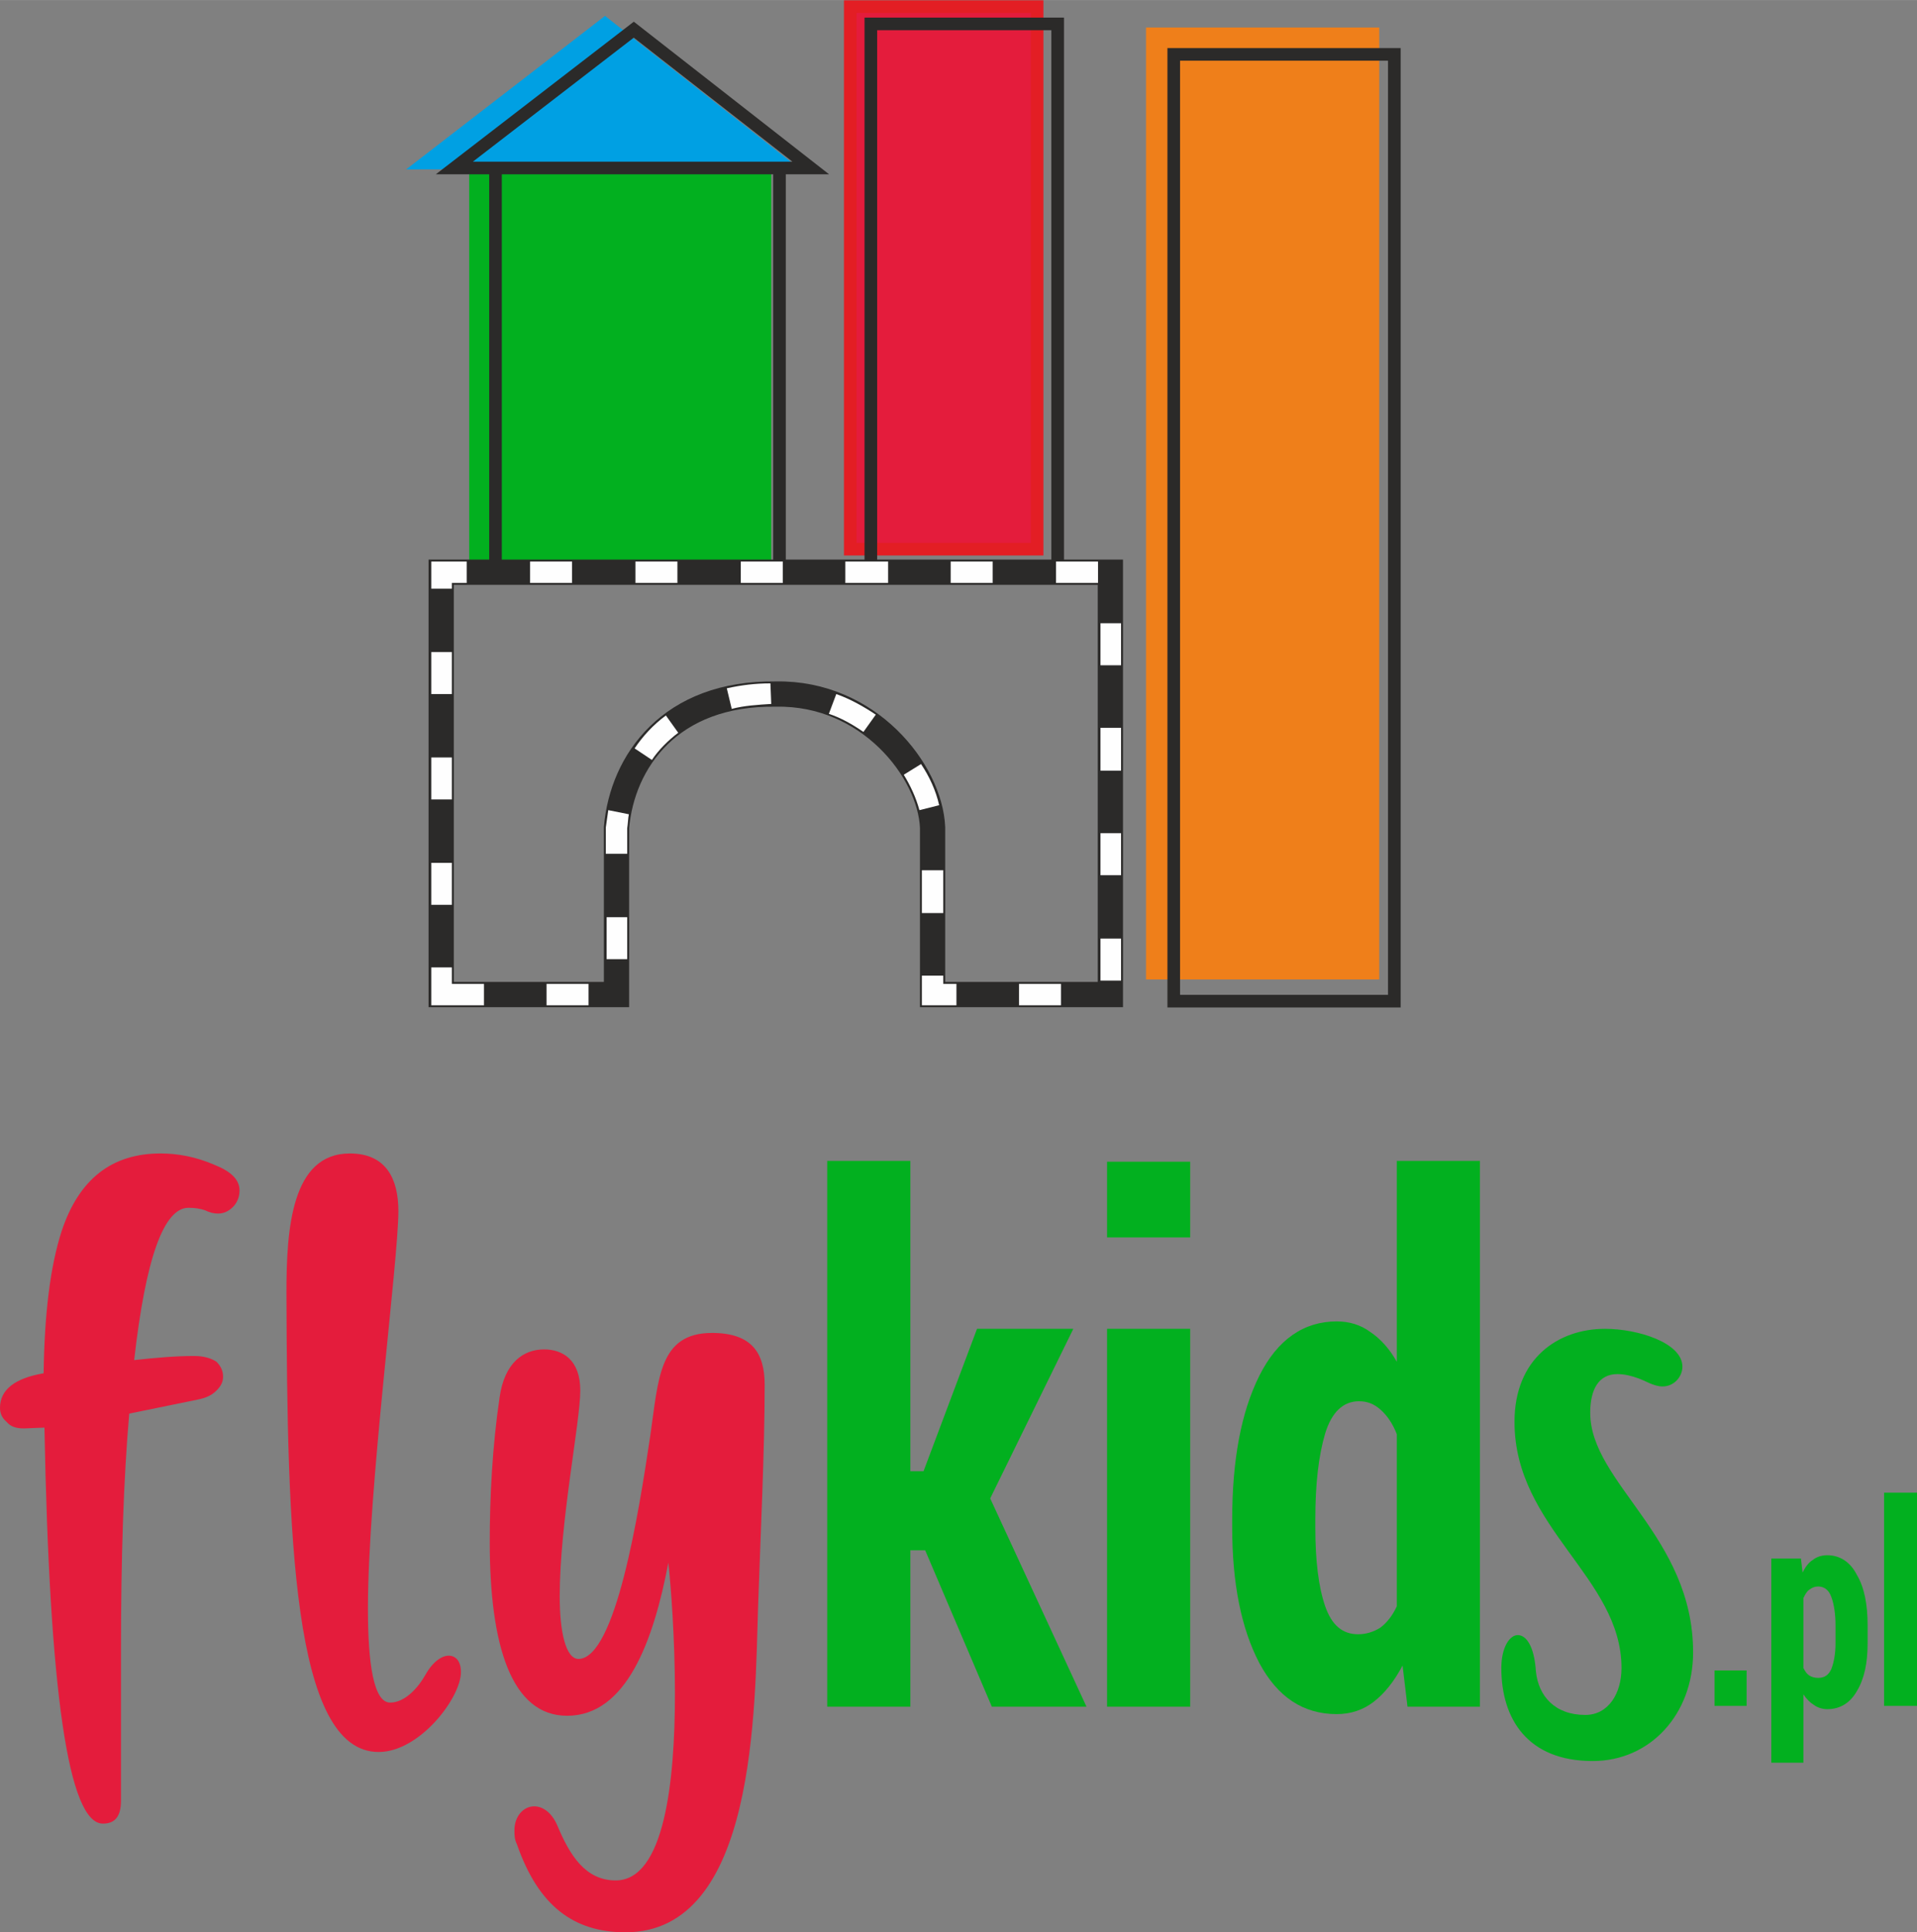 <?xml version="1.0" encoding="UTF-8"?> <svg xmlns="http://www.w3.org/2000/svg" xmlns:xlink="http://www.w3.org/1999/xlink" xml:space="preserve" width="91.114mm" height="91.822mm" version="1.1" style="shape-rendering:geometricPrecision; text-rendering:geometricPrecision; image-rendering:optimizeQuality; fill-rule:evenodd; clip-rule:evenodd" viewBox="0 0 2329 2347"><rect x="0" y="0" width="2329" height="2347" fill="#808080" stroke="none"/> <defs> <style type="text/css"> .str0 {stroke:#2B2A29;stroke-width:15.335} .str3 {stroke:#EF7F1A;stroke-width:15.335} .str2 {stroke:#E31E24;stroke-width:15.335} .str1 {stroke:#00A0E3;stroke-width:15.335} .str4 {stroke:#2B2A29;stroke-width:30.67} .fil1 {fill:none} .fil2 {fill:#00A0E3} .fil0 {fill:#02B01F} .fil3 {fill:#E41C3C} .fil4 {fill:#EF7F1A} .fil5 {fill:#FEFEFE;fill-rule:nonzero} .fil7 {fill:#02B01F;fill-rule:nonzero} .fil6 {fill:#E41C3C;fill-rule:nonzero} </style> </defs> <g id="Warstwa_x0020_1">  <g id="_514684056"> <polygon class="fil0" points="570,693 937,693 937,208 570,208 "></polygon> <polygon class="fil1 str0" points="602,689 947,689 947,203 602,203 "></polygon> <polygon class="fil2 str1" points="516,198 735,29 949,197 "></polygon> <polygon class="fil1 str0" points="552,204 770,36 985,204 "></polygon> <polygon class="fil3 str2" points="1033,667 1260,667 1260,8 1033,8 "></polygon> <polygon class="fil1 str0" points="1058,689 1285,689 1285,29 1058,29 "></polygon> <polygon class="fil4 str3" points="1400,1182 1668,1182 1668,41 1400,41 "></polygon> <polygon class="fil1 str0" points="1426,1216 1694,1216 1694,66 1426,66 "></polygon> <path class="fil1 str4" d="M536 1208l213 0 0 -203c7,-80 65,-164 194,-162 112,-2 187,93 190,162l0 203 216 0 0 -513 -813 0 0 513z"></path> <path class="fil5" d="M588 1195l0 26 -64 0 0 -46 25 0 0 20 39 0zm-39 -96l-25 0 0 -51 25 0 0 51zm0 -128l-25 0 0 -51 25 0 0 51zm0 -128l-25 0 0 -51 25 0 0 51zm0 -128l-25 0 0 -33 43 0 0 26 -18 0 0 7zm95 -7l0 -26 51 0 0 26 -51 0zm128 0l0 -26 51 0 0 26 -51 0zm128 0l0 -26 51 0 0 26 -51 0zm127 0l0 -26 52 0 0 26 -52 0zm128 0l0 -26 51 0 0 26 -51 0zm128 0l0 -26 51 0 0 26 -51 0zm54 49l25 0 0 51 -25 0 0 -51zm0 127l25 0 0 52 -25 0 0 -52zm0 128l25 0 0 51 -25 0 0 -51zm0 128l25 0 0 51 -25 0 0 -51zm-48 55l0 26 -51 0 0 -26 51 0zm-127 0l0 26 -42 0 0 -36 26 0 0 10 16 0zm-16 -86l-26 0 0 -52 26 0 0 52zm-5 -131c-4,-18 -12,-35 -22,-50l-21 13c8,13 15,28 19,43l24 -6zm-77 -110c-15,-10 -31,-19 -48,-25l-9 24c15,5 29,13 42,22l15 -21zm-128 -38c-18,0 -35,2 -53,6l6 25c15,-4 32,-5 48,-6l-1 -25zm-127 39c-15,11 -28,25 -38,40l21 14c8,-12 20,-24 32,-33l-15 -21zm-70 115c-1,7 -2,14 -3,21l0 32 26 0 0 -31c1,-6 1,-12 2,-17l-25 -5zm-2 130l25 0 0 51 -25 0 0 -51zm-22 81l0 26 -51 0 0 -26 51 0z"></path> <g> <path class="fil6" d="M125 2215c15,0 22,-9 22,-28l0 -185c0,-109 3,-204 10,-285l83 -17c10,-2 17,-5 23,-11 6,-6 8,-11 8,-17 0,-6 -2,-12 -8,-18 -6,-4 -15,-7 -27,-7 -22,0 -46,2 -73,5 14,-124 36,-185 66,-185 8,0 14,1 20,3 6,3 11,4 16,4 7,0 13,-3 18,-8 5,-5 8,-12 8,-20 0,-13 -10,-23 -30,-31 -23,-10 -45,-14 -66,-14 -59,0 -99,31 -120,94 -14,43 -21,101 -22,173 -35,6 -53,20 -53,42 0,6 2,12 8,17 5,6 12,8 21,8l25 -1c6,320 29,481 71,481zm335 -87c50,0 100,-66 100,-97 0,-13 -6,-20 -15,-20 -8,0 -19,7 -28,23 -9,16 -25,34 -43,34 -20,0 -27,-47 -27,-114 0,-145 37,-422 37,-483 0,-38 -14,-70 -59,-70 -71,0 -77,92 -77,169 1,292 7,558 112,558zm300 219c159,0 157,-273 161,-395 3,-89 8,-189 8,-270 0,-38 -15,-63 -64,-63 -65,0 -65,57 -75,125 -14,94 -42,270 -87,271 -16,0 -23,-34 -23,-76 0,-90 25,-212 25,-250 0,-38 -22,-50 -44,-50 -25,0 -48,16 -54,58 -9,61 -12,122 -12,176 0,125 26,211 94,211 72,0 105,-91 123,-186 3,28 8,91 8,159 0,108 -13,227 -72,227 -37,0 -56,-31 -71,-67 -7,-16 -18,-23 -28,-23 -13,0 -24,12 -24,29 0,6 0,11 3,17 26,75 69,107 132,107z"></path> <path class="fil7" d="M1124 1883l-18 0 0 190 -101 0 0 -663 101 0 0 377 16 0 65 -173 117 0 -101 206 117 253 -115 0 -81 -190zm322 190l-101 0 0 -459 101 0 0 459zm0 -570l-101 0 0 -92 101 0 0 92zm51 343c0,-73 11,-131 33,-175 22,-44 54,-66 94,-66 15,0 29,4 41,13 12,8 23,20 32,36l0 -244 101 0 0 663 -88 0 -6 -50c-10,19 -22,34 -35,44 -13,10 -28,15 -45,15 -41,0 -72,-21 -94,-62 -22,-42 -33,-97 -33,-165l0 -9zm101 9c0,41 4,73 12,96 8,23 21,34 40,34 10,0 19,-3 27,-8 8,-6 15,-15 20,-26l0 -209c-5,-13 -12,-23 -20,-30 -8,-7 -16,-10 -26,-10 -19,0 -33,13 -41,39 -8,27 -12,61 -12,105l0 9z"></path> <path class="fil7" d="M1935 2139c70,0 122,-57 122,-132 0,-141 -125,-206 -125,-291 0,-28 10,-47 33,-47 8,0 17,2 25,5 9,3 19,10 30,10 14,0 24,-12 24,-24 0,-29 -54,-46 -94,-46 -57,0 -110,36 -110,113 0,129 130,189 130,299 0,31 -16,57 -44,57 -37,0 -57,-23 -60,-53 -2,-31 -12,-44 -22,-44 -10,0 -20,15 -20,40 0,62 32,113 111,113z"></path> <path class="fil7" d="M2122 2072l-39 0 0 -43 39 0 0 43zm147 -76c0,24 -4,43 -13,58 -8,14 -20,22 -36,22 -6,0 -12,-2 -16,-5 -5,-3 -9,-7 -13,-13l0 83 -39 0 0 -248 36 0 2 17c3,-6 7,-12 12,-15 5,-4 11,-6 18,-6 15,0 28,8 36,24 9,15 13,36 13,61l0 22zm-39 -22c0,-14 -2,-26 -5,-34 -3,-9 -9,-13 -16,-13 -4,0 -7,1 -11,4 -3,2 -5,6 -7,10l0 85c2,4 4,7 7,9 3,2 7,3 11,3 8,0 13,-4 16,-11 3,-8 5,-18 5,-31l0 -22zm99 98l-40 0 0 -259 40 0 0 259z"></path> </g> </g> </g> </svg> 